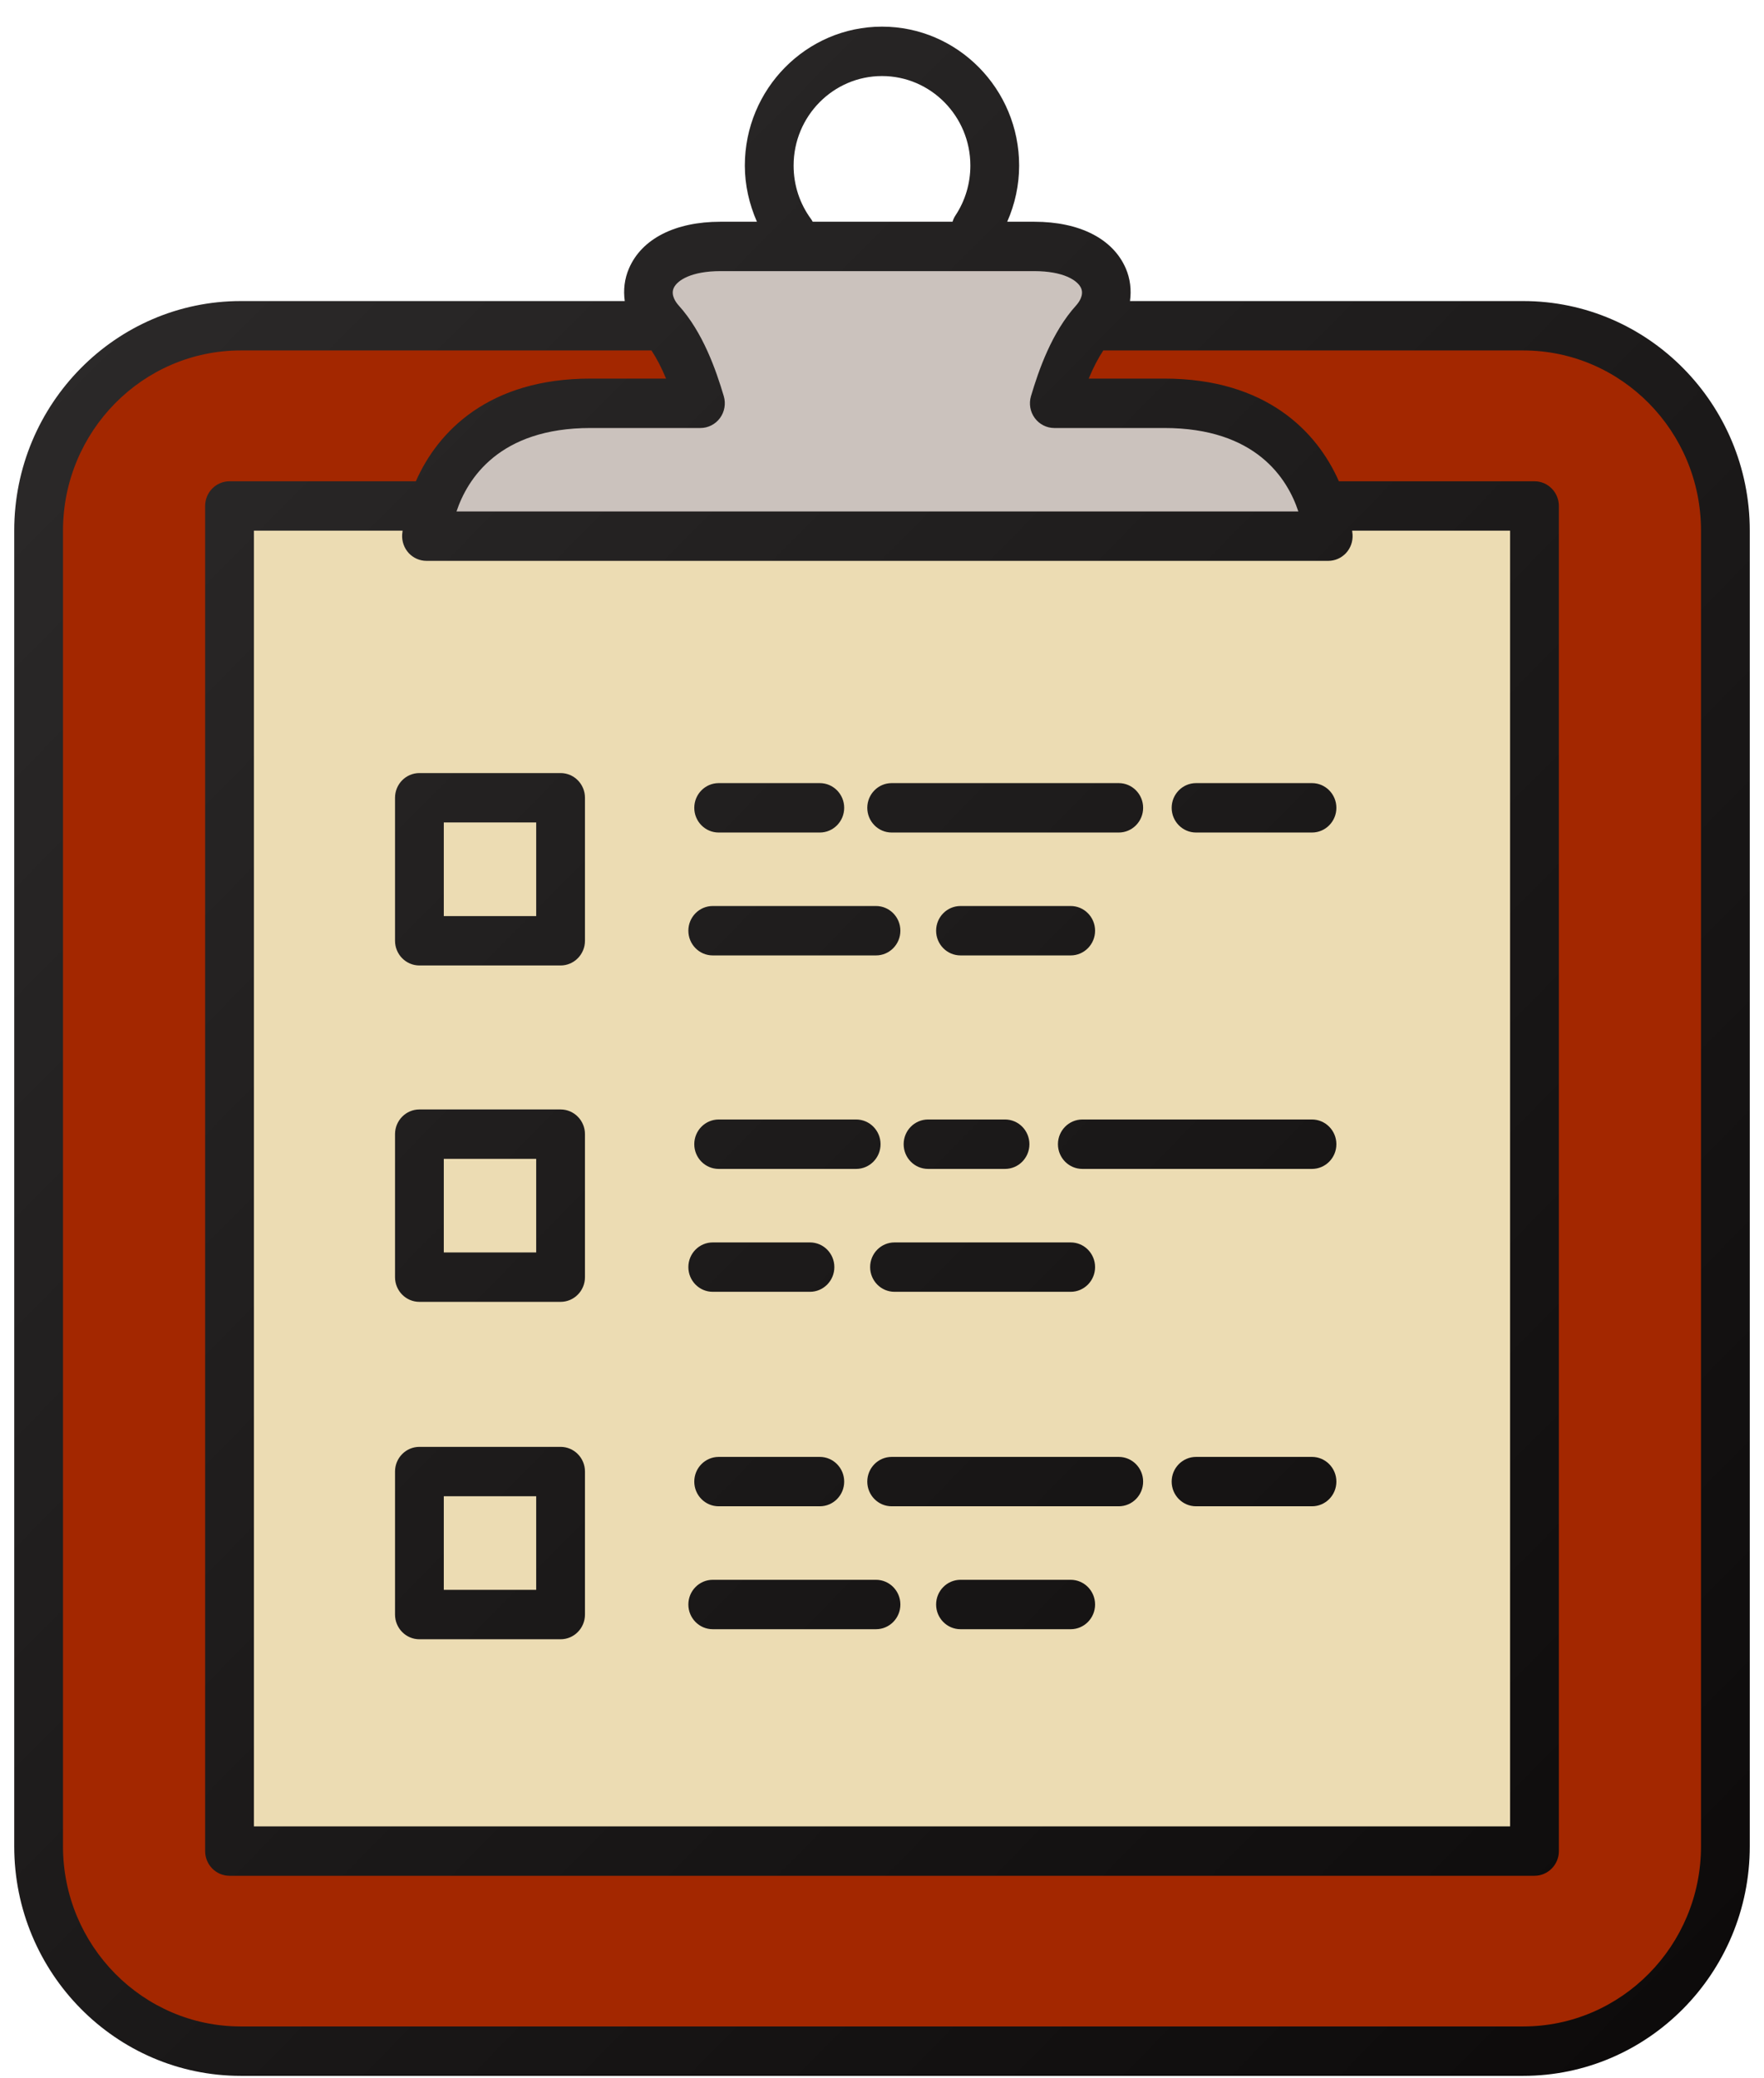 <svg width="62" height="73" viewBox="0 0 62 73" fill="none" xmlns="http://www.w3.org/2000/svg">
<g clip-path="url(#clip0_692_73)">
<path d="M8.463 11.446H53.538C57.46 11.446 60.644 14.67 60.644 18.642V64.871C60.644 68.843 57.46 72.068 53.538 72.068H8.465C4.542 72.068 1.357 68.842 1.357 64.87V18.642C1.357 14.67 4.541 11.446 8.463 11.446Z" fill="#A32700"/>
<path d="M53.932 17.778H8.066V65.039H53.932V17.778Z" fill="#ECDCB3"/>
<path d="M40.921 14.17H37.055C37.335 13.228 37.755 12.089 38.452 11.319C39.415 10.255 38.802 8.659 36.35 8.659H25.322C22.871 8.659 22.257 10.255 23.221 11.319C23.918 12.089 24.338 13.228 24.617 14.17H20.751C15.278 14.17 14.99 18.838 14.99 18.838H46.683C46.683 18.838 46.395 14.17 40.921 14.17Z" fill="#CBC2BD"/>
<path d="M53.537 10.578H39.716C39.77 10.189 39.726 9.794 39.567 9.427C39.115 8.387 37.943 7.791 36.351 7.791H35.401C35.673 7.173 35.82 6.505 35.82 5.818C35.82 3.126 33.658 0.936 31 0.936C28.342 0.936 26.179 3.126 26.179 5.818C26.179 6.51 26.334 7.174 26.604 7.791H25.323C23.732 7.791 22.559 8.387 22.109 9.427C21.949 9.794 21.904 10.189 21.959 10.578H8.463C4.072 10.578 0.5 14.196 0.5 18.643V64.871C0.5 69.319 4.072 72.936 8.463 72.936H53.537C57.928 72.936 61.5 69.319 61.5 64.871V18.643C61.5 14.196 57.928 10.578 53.537 10.578ZM31 2.672C32.713 2.672 34.106 4.083 34.106 5.818C34.106 6.448 33.924 7.054 33.58 7.573C33.534 7.642 33.502 7.716 33.479 7.791H28.564C28.547 7.761 28.533 7.731 28.512 7.704C28.107 7.156 27.893 6.504 27.893 5.818C27.893 4.083 29.287 2.672 31 2.672ZM23.677 10.125C23.797 9.849 24.3 9.526 25.323 9.526H36.351C37.374 9.526 37.877 9.849 37.998 10.125C38.107 10.377 37.911 10.634 37.822 10.733C36.969 11.674 36.508 13.003 36.236 13.92C36.158 14.183 36.207 14.468 36.369 14.688C36.531 14.908 36.785 15.038 37.056 15.038H40.922C44.142 15.038 45.253 16.817 45.633 17.97H16.045C16.427 16.828 17.541 15.038 20.752 15.038H24.618C24.889 15.038 25.144 14.908 25.306 14.688C25.467 14.468 25.517 14.183 25.439 13.92C25.167 13.003 24.706 11.674 23.854 10.733C23.765 10.634 23.568 10.377 23.677 10.125ZM47.524 18.645H53.076V64.171H8.924V18.645H14.15C14.146 18.691 14.139 18.74 14.135 18.784C14.121 19.023 14.205 19.258 14.366 19.433C14.528 19.607 14.755 19.706 14.991 19.706H46.684C46.921 19.706 47.146 19.607 47.308 19.433C47.471 19.258 47.553 19.023 47.539 18.784C47.536 18.74 47.529 18.691 47.524 18.645ZM59.786 64.871C59.786 68.361 56.983 71.2 53.537 71.2H8.463C5.018 71.2 2.214 68.361 2.214 64.871V18.643C2.214 15.153 5.018 12.313 8.463 12.313H22.897C23.078 12.588 23.249 12.912 23.41 13.302H20.752C17.176 13.302 15.386 15.161 14.616 16.91H8.067C7.594 16.91 7.21 17.299 7.21 17.778V65.039C7.21 65.518 7.594 65.906 8.067 65.906H53.933C54.406 65.906 54.79 65.518 54.79 65.039V17.778C54.79 17.299 54.406 16.91 53.933 16.91H47.058C46.289 15.161 44.498 13.302 40.922 13.302H38.266C38.426 12.912 38.597 12.588 38.778 12.313H53.537C56.983 12.313 59.786 15.153 59.786 18.643L59.786 64.871ZM31.34 29.251H39.321C39.794 29.251 40.178 28.862 40.178 28.383C40.178 27.904 39.794 27.515 39.321 27.515H31.34C30.867 27.515 30.483 27.904 30.483 28.383C30.483 28.862 30.867 29.251 31.34 29.251ZM25.051 33.569H30.789C31.262 33.569 31.646 33.18 31.646 32.701C31.646 32.222 31.262 31.833 30.789 31.833H25.051C24.578 31.833 24.194 32.222 24.194 32.701C24.194 33.18 24.578 33.569 25.051 33.569ZM38.489 32.701C38.489 32.222 38.105 31.833 37.632 31.833H33.759C33.286 31.833 32.902 32.222 32.902 32.701C32.902 33.18 33.286 33.569 33.759 33.569H37.632C38.105 33.569 38.489 33.18 38.489 32.701ZM25.26 29.251H28.814C29.287 29.251 29.671 28.862 29.671 28.383C29.671 27.904 29.287 27.515 28.814 27.515H25.26C24.787 27.515 24.402 27.904 24.402 28.383C24.402 28.862 24.786 29.251 25.26 29.251ZM46.113 27.515H42.038C41.565 27.515 41.181 27.904 41.181 28.383C41.181 28.862 41.565 29.251 42.038 29.251H46.113C46.586 29.251 46.97 28.862 46.97 28.383C46.97 27.904 46.586 27.515 46.113 27.515ZM39.321 51.189H31.34C30.867 51.189 30.483 51.577 30.483 52.057C30.483 52.536 30.867 52.924 31.34 52.924H39.321C39.794 52.924 40.178 52.536 40.178 52.057C40.178 51.578 39.794 51.189 39.321 51.189ZM30.789 55.507H25.051C24.578 55.507 24.194 55.896 24.194 56.375C24.194 56.854 24.578 57.243 25.051 57.243H30.789C31.262 57.243 31.646 56.854 31.646 56.375C31.646 55.896 31.262 55.507 30.789 55.507ZM37.632 55.507H33.759C33.286 55.507 32.902 55.896 32.902 56.375C32.902 56.854 33.286 57.243 33.759 57.243H37.632C38.105 57.243 38.489 56.854 38.489 56.375C38.489 55.896 38.105 55.507 37.632 55.507ZM25.26 51.189C24.787 51.189 24.402 51.577 24.402 52.057C24.402 52.536 24.786 52.924 25.26 52.924H28.814C29.287 52.924 29.671 52.536 29.671 52.057C29.671 51.578 29.287 51.189 28.814 51.189H25.26ZM46.113 51.189H42.038C41.565 51.189 41.181 51.577 41.181 52.057C41.181 52.536 41.565 52.924 42.038 52.924H46.113C46.586 52.924 46.97 52.536 46.97 52.057C46.97 51.578 46.586 51.189 46.113 51.189ZM35.325 39.334H32.618C32.145 39.334 31.761 39.723 31.761 40.202C31.761 40.681 32.145 41.07 32.618 41.07H35.325C35.798 41.07 36.181 40.681 36.181 40.202C36.181 39.723 35.798 39.334 35.325 39.334ZM25.051 45.388H28.468C28.941 45.388 29.325 44.999 29.325 44.52C29.325 44.041 28.942 43.653 28.468 43.653H25.051C24.578 43.653 24.194 44.041 24.194 44.52C24.194 44.999 24.578 45.388 25.051 45.388ZM31.44 45.388H37.632C38.105 45.388 38.489 44.999 38.489 44.52C38.489 44.041 38.105 43.653 37.632 43.653H31.44C30.966 43.653 30.583 44.041 30.583 44.52C30.583 44.999 30.966 45.388 31.44 45.388ZM30.949 40.202C30.949 39.723 30.565 39.334 30.092 39.334H25.259C24.786 39.334 24.402 39.723 24.402 40.202C24.402 40.681 24.786 41.07 25.259 41.07H30.092C30.565 41.07 30.949 40.681 30.949 40.202ZM46.113 39.334H38.041C37.568 39.334 37.184 39.723 37.184 40.202C37.184 40.681 37.568 41.07 38.041 41.07H46.113C46.586 41.07 46.97 40.681 46.97 40.202C46.97 39.723 46.586 39.334 46.113 39.334ZM19.703 27.162H14.741C14.268 27.162 13.884 27.55 13.884 28.03V33.054C13.884 33.533 14.268 33.922 14.741 33.922H19.703C20.176 33.922 20.56 33.533 20.56 33.054V28.03C20.56 27.55 20.176 27.162 19.703 27.162ZM18.846 32.187H15.598V28.897H18.846V32.187ZM19.703 38.981H14.741C14.268 38.981 13.884 39.37 13.884 39.849V44.874C13.884 45.353 14.268 45.741 14.741 45.741H19.703C20.176 45.741 20.56 45.353 20.56 44.874V39.849C20.56 39.37 20.176 38.981 19.703 38.981ZM18.846 44.005H15.598V40.717H18.846V44.005ZM19.703 50.836H14.741C14.268 50.836 13.884 51.224 13.884 51.703V56.728C13.884 57.207 14.268 57.596 14.741 57.596H19.703C20.176 57.596 20.56 57.207 20.56 56.728V51.703C20.56 51.224 20.176 50.836 19.703 50.836ZM18.846 55.86H15.598V52.571H18.846V55.86Z" fill="url(#paint0_linear_692_73)"/>
</g>
<defs>
<linearGradient id="paint0_linear_692_73" x1="0.062" y1="10.425" x2="61.876" y2="71.46" gradientUnits="userSpaceOnUse">
<stop stop-color="#2C2A2A"/>
<stop offset="1" stop-color="#0C0A0A"/>
</linearGradient>
<clipPath id="clip0_692_73">
<rect width="61" height="72" fill="white" transform="translate(0.5 0.936)"/>
</clipPath>
</defs>
</svg>
